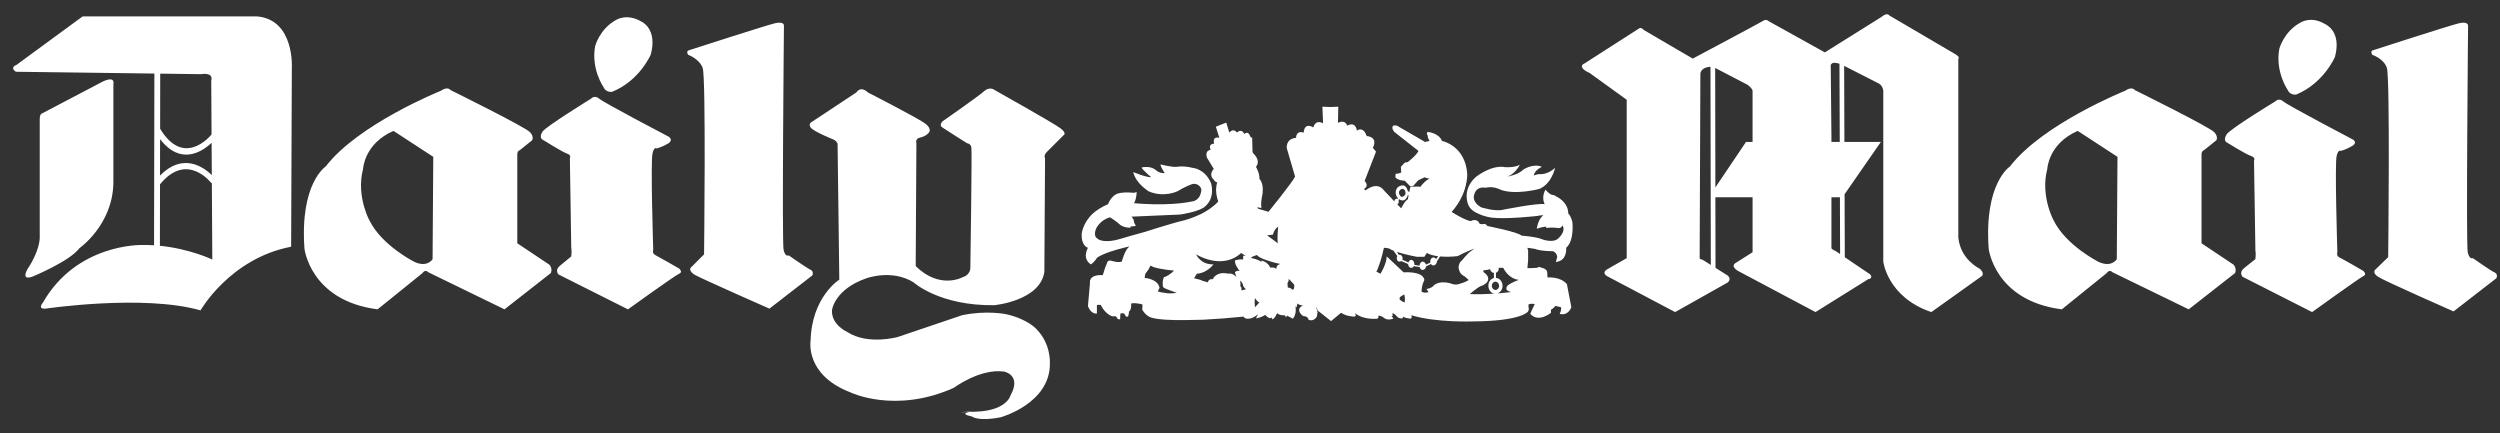 <svg width="150" height="26" viewBox="0 0 150 26" fill="none" xmlns="http://www.w3.org/2000/svg">
<rect x="0" y="0" width="150" height="26" fill="#333333" stroke="none"/>
<path fill-rule="evenodd" clip-rule="evenodd" d="M76.335 14.348L76.666 14.597C76.625 14.224 76.688 13.601 76.688 13.601C76.438 13.767 76.376 14.078 76.376 14.078L76.024 14.119L76.335 14.348ZM89.925 17.044C89.884 16.961 89.821 16.9 89.717 16.9C89.614 16.9 89.51 17.002 89.51 17.148C89.51 17.294 89.614 17.397 89.717 17.397C89.841 17.397 89.946 17.294 89.946 17.148C89.945 17.108 89.925 17.085 89.925 17.044ZM89.917 16.07C89.922 16.088 89.925 16.11 89.925 16.131C89.924 16.183 89.908 16.233 89.878 16.275C89.849 16.317 89.807 16.349 89.758 16.366V16.672C89.816 16.678 89.871 16.696 89.921 16.724C89.972 16.752 90.016 16.79 90.05 16.836C90.117 16.926 90.153 17.035 90.153 17.147C90.153 17.371 90.025 17.552 89.84 17.608C90.352 17.568 90.672 17.521 90.672 17.521C90.174 17.417 90.464 17.127 90.464 17.127C90.693 16.94 91.128 16.794 91.128 16.794C90.61 16.731 90.32 16.317 90.193 16.069H89.917V16.07ZM89.656 17.62C89.457 17.587 89.303 17.393 89.303 17.148C89.303 16.913 89.445 16.724 89.635 16.681V16.377C89.578 16.368 89.525 16.341 89.484 16.301C89.444 16.26 89.417 16.208 89.407 16.151L89.406 16.153C89.199 16.214 89.011 16.214 89.011 16.214C88.97 16.318 89.053 16.36 89.053 16.36C89.489 16.671 89.199 16.961 89.199 16.961C88.992 17.148 88.888 17.148 88.888 17.148C88.681 17.211 88.182 17.647 88.182 17.647C88.737 17.664 89.245 17.647 89.656 17.62ZM83.97 15.697C84.007 15.697 84.044 15.685 84.074 15.663L84.488 15.842C84.488 15.966 84.571 16.071 84.676 16.071C84.74 16.071 84.797 16.03 84.83 15.97L85.181 16.022C85.204 16.126 85.275 16.196 85.36 16.196C85.456 16.196 85.552 16.108 85.565 15.98L85.859 15.841C85.893 15.893 85.945 15.926 86.004 15.926C86.107 15.926 86.211 15.822 86.211 15.697L86.399 15.388C86.751 15.415 87.106 15.408 87.457 15.367C88.017 15.075 88.474 14.909 88.474 14.909C88.307 15.033 88.141 15.139 88.036 15.262C87.932 15.366 87.835 15.477 87.746 15.594C87.671 15.648 87.611 15.72 87.571 15.804C87.531 15.887 87.513 15.98 87.517 16.072C87.533 16.191 87.576 16.304 87.641 16.404C87.745 16.527 87.891 16.591 87.891 16.591L88.12 16.798C87.933 16.944 87.517 17.046 87.517 17.046C87.288 17.131 86.979 16.985 86.979 16.985C86.252 16.82 86.004 17.151 86.004 17.151C85.858 17.316 85.588 17.338 85.588 17.338L85.712 17.526C85.442 17.609 85.298 17.504 85.298 17.504C85.277 17.152 85.463 16.799 85.463 16.799C85.38 16.239 84.218 16.342 84.218 16.342L83.929 16.07L83.866 16.008L83.202 15.385C83.202 15.573 83.119 15.842 83.016 16.071C82.933 16.257 82.829 16.424 82.829 16.424L82.58 16.299C82.627 16.229 82.662 16.152 82.683 16.071C82.89 15.573 83.036 14.867 83.036 14.867C83.159 14.867 83.265 14.888 83.347 14.909C83.41 14.95 83.451 14.971 83.451 14.971C83.499 14.994 83.552 15.016 83.609 15.039L83.838 15.364C83.816 15.402 83.805 15.446 83.805 15.49C83.804 15.613 83.866 15.697 83.97 15.697ZM86.287 15.373L86.165 15.546C86.149 15.517 86.125 15.493 86.097 15.476C86.069 15.459 86.037 15.449 86.004 15.448C85.899 15.448 85.816 15.551 85.816 15.697C85.816 15.716 85.818 15.736 85.823 15.754L85.558 15.878C85.53 15.78 85.446 15.696 85.36 15.696C85.257 15.696 85.174 15.819 85.174 15.944L84.858 15.89C84.861 15.874 84.863 15.858 84.863 15.841C84.863 15.718 84.778 15.591 84.676 15.591C84.598 15.591 84.533 15.661 84.505 15.747L84.139 15.582C84.151 15.553 84.157 15.521 84.157 15.49C84.157 15.385 84.074 15.283 83.969 15.283C83.953 15.282 83.936 15.285 83.921 15.291L83.823 15.116H83.822C84.35 15.288 85.005 15.407 85.005 15.407H85.463L85.608 15.178C85.797 15.284 86.04 15.344 86.287 15.373ZM83.828 11.831C83.845 11.852 83.861 11.871 83.878 11.889L83.851 11.936C83.838 11.927 83.821 11.921 83.805 11.92C83.722 11.92 83.659 12.004 83.659 12.087L83.639 12.066L83.472 11.879L83.411 11.817L83.037 11.423C82.602 10.842 81.938 11.423 81.938 11.423L81.835 11.34C82.186 11.132 81.876 10.862 81.876 10.862L82.561 9.098L82.373 8.87C82.707 8.185 82.001 8.165 82.001 8.165C81.793 7.542 81.419 7.833 81.419 7.833C81.296 7.231 80.838 7.542 80.838 7.542C80.672 7.128 80.278 7.376 80.278 7.376L80.297 6.401L79.842 6.421L79.344 6.401L79.385 7.396C78.888 7.148 78.803 7.646 78.803 7.646C78.223 7.313 78.223 7.957 78.223 7.957C77.745 7.811 77.766 8.268 77.766 8.268C77.124 8.33 77.207 8.891 77.207 8.891L77.704 10.592C77.58 10.903 76.107 12.708 76.107 12.708L75.484 12.522L75.442 12.418C75.587 12.501 75.691 12.46 75.691 12.46C75.629 12.252 75.712 11.837 75.712 11.837C75.899 11.028 75.567 10.738 75.567 10.738C75.587 10.405 75.359 10.012 75.359 10.012C75.67 9.617 75.214 9.223 75.214 9.223L75.151 9.119L75.131 8.268C75.048 8.268 75.006 8.164 75.006 8.164C74.882 7.811 74.653 8.04 74.653 8.04C74.487 7.667 74.218 7.957 74.218 7.957C73.989 7.646 73.76 7.957 73.76 7.957L73.574 7.355L72.951 7.603L73.159 8.267C72.702 8.163 72.848 8.62 72.848 8.62C72.454 8.64 72.64 8.993 72.64 8.993C72.267 9.035 72.412 9.45 72.412 9.45L72.827 10.135C72.494 10.508 72.806 10.757 72.806 10.757C72.911 10.944 73.035 10.944 73.035 10.944C72.848 11.505 73.097 12.086 73.097 12.086C72.828 12.397 72.433 12.645 72.081 12.832C71.562 13.081 71.106 13.206 71.106 13.206C70.296 13.393 68.699 13.912 68.699 13.912C68.138 14.056 67.246 14.325 67.246 14.325C66.126 14.659 65.835 14.306 65.835 14.306C65.566 14.139 65.773 13.703 65.773 13.703C66.043 13.164 66.603 13.039 66.603 13.039C66.998 13.289 67.143 13.433 67.143 13.433C67.391 13.683 67.828 13.662 67.828 13.662L67.848 13.579C68.035 13.6 68.16 13.537 68.16 13.537C68.035 13.414 68.035 13.268 68.035 13.268C68.035 13.164 67.89 12.999 67.89 12.999L70.774 12.874C70.878 12.855 70.96 12.855 71.043 12.833C72.039 12.646 72.268 12.418 72.268 12.418C72.952 11.878 72.662 10.986 72.662 10.986C72.288 10.115 71.562 10.073 71.562 10.073C71.002 9.928 70.587 10.011 70.587 10.011C70.276 10.032 69.633 9.866 69.633 9.866C69.612 9.99 69.882 10.384 69.882 10.384C69.789 10.392 69.695 10.382 69.606 10.354C69.517 10.325 69.435 10.279 69.364 10.219C69.031 9.907 68.492 10.052 68.492 10.052C68.575 10.219 69.074 10.634 69.074 10.634C68.783 10.654 67.995 10.323 67.995 10.323C68.14 11.008 68.929 11.485 68.929 11.485C69.862 11.879 70.671 11.464 70.671 11.464C71.066 11.216 71.46 11.07 71.46 11.07C71.519 11.043 71.584 11.029 71.649 11.029C71.715 11.029 71.779 11.044 71.838 11.072C71.897 11.099 71.95 11.139 71.992 11.189C72.034 11.239 72.065 11.298 72.082 11.361C72.041 12.066 71.522 12.087 71.522 12.087C70.028 12.398 68.036 12.19 68.036 12.19C68.181 12.004 68.202 11.526 68.202 11.526L68.036 11.568C67.165 11.485 66.936 11.672 66.936 11.672C66.625 11.858 66.48 12.253 66.48 12.253C66.085 12.419 65.774 12.626 65.545 12.834C64.964 13.395 64.903 14.017 64.903 14.017C64.861 14.764 65.276 14.868 65.276 14.868C64.903 15.593 65.462 15.864 65.462 15.864C65.712 15.678 65.815 15.469 65.815 15.469C66.313 15.097 67.765 14.785 67.765 14.785C67.474 15.014 67.308 15.697 67.308 15.697C67.06 15.78 66.644 15.635 66.644 15.635C66.416 15.615 66.416 15.802 66.416 15.802L66.312 16.05L66.167 16.507C65.275 16.466 65.399 16.984 65.399 16.984L65.275 18.373C65.483 18.892 65.814 18.809 65.814 18.809V18.291H66.042C66.312 18.851 66.727 18.976 66.727 18.976H66.852C66.997 18.934 67.06 19.143 67.06 19.143L67.205 19.162L67.225 18.809L67.391 18.79C67.495 18.831 67.557 18.997 67.557 18.997H67.68C67.722 18.914 67.743 18.686 67.743 18.686C67.909 18.581 67.867 18.209 67.867 18.209C68.199 18.146 68.552 18.272 68.552 18.272L68.532 18.581C68.78 18.997 69.092 19.06 69.092 19.06C69.3 19.121 69.611 19.162 69.984 19.183C70.628 19.225 71.437 19.203 72.184 19.183C72.995 19.142 73.804 19.08 74.612 18.996C74.695 19.12 74.736 19.1 74.736 19.1C75.088 19.224 75.483 18.85 75.483 18.85L75.359 19.1C75.629 19.079 75.919 18.892 75.919 18.892C75.991 18.99 76.093 19.063 76.209 19.1L76.272 19.038L76.355 19.161C76.521 19.078 76.625 18.789 76.625 18.789C76.812 18.954 77.082 18.913 77.082 18.913L77.165 19.037L77.226 18.932C77.35 19.017 77.579 19.12 77.579 19.12C77.829 18.808 77.725 18.353 77.725 18.353L77.787 18.456L77.849 18.207C77.972 18.331 78.182 18.331 78.182 18.331C77.787 18.497 78.015 18.788 78.015 18.788C78.064 18.87 78.136 18.935 78.223 18.974C78.289 18.966 78.356 18.983 78.409 19.021C78.463 19.06 78.5 19.118 78.513 19.183C78.825 19.328 79.012 18.995 79.012 18.995L79.054 18.747C78.991 18.601 78.991 18.373 78.991 18.373L79.054 18.642L79.156 18.705L79.862 19.265L80.465 18.766C80.796 18.995 81.253 18.995 81.253 18.995C81.419 18.995 81.295 18.788 81.295 18.788C81.835 19.224 82.643 19.12 82.643 19.12C82.767 19.017 82.685 18.954 82.685 18.954C82.83 18.892 83.079 19.1 83.079 19.1C83.286 19.244 83.597 19.12 83.597 19.12C83.578 19.017 83.473 18.996 83.473 18.996C83.619 18.996 83.536 18.789 83.536 18.789C83.68 18.808 83.806 18.975 83.806 18.975C83.929 19.142 84.158 19.1 84.158 19.1L84.178 18.996C84.324 19.1 84.654 19.12 84.654 19.12C84.739 19.037 84.676 18.913 84.676 18.913C86.17 19.37 88.389 19.285 88.389 19.285C91.274 19.266 91.668 18.705 91.668 18.705C91.772 18.58 91.71 18.435 91.71 18.435V18.27C91.856 18.185 92.084 18.249 92.084 18.249L91.875 18.685L91.814 18.831C92.311 19.39 93.058 18.768 93.058 18.768V18.58C93.204 18.519 93.328 18.353 93.328 18.353L93.661 18.436C93.702 18.624 93.578 18.831 93.578 18.831C94.096 18.975 94.281 18.436 94.281 18.436L94.014 17.045C93.598 16.568 92.851 16.65 92.851 16.65L92.83 16.298C92.788 16.174 92.644 16.091 92.519 16.07L92.358 16.013L92.207 16.07C91.978 16.09 91.646 16.09 91.646 16.09V16.07L91.688 15.592V15.054L91.646 14.866L92.084 14.929C92.415 15.073 93.183 15.073 93.183 15.073C93.432 15.178 93.432 15.426 93.432 15.426L93.349 15.718C94.054 15.655 93.971 14.866 93.971 14.866C94.468 14.451 94.344 13.331 94.344 13.331C94.281 13.061 94.178 12.895 94.115 12.832L94.095 12.812C94.095 12.106 93.389 11.795 93.389 11.795C93.266 11.691 93.12 11.691 93.12 11.691C92.954 11.65 92.725 11.379 92.725 11.379C92.456 11.877 92.684 12.25 92.684 12.25C92.268 12.167 90.193 12.583 90.193 12.583C89.696 12.707 88.866 12.438 88.866 12.438C88.347 12.147 88.43 11.774 88.43 11.774C88.533 11.172 89.032 11.255 89.032 11.255H89.178C89.613 11.172 89.925 11.338 89.925 11.338C90.796 11.752 92.351 11.338 92.351 11.338C93.098 11.047 93.306 10.072 93.306 10.072C92.808 10.529 92.331 10.446 92.331 10.446C92.226 10.467 92.122 10.495 92.02 10.529C92.103 10.176 92.517 10.01 92.517 10.01C91.978 9.782 91.398 10.176 91.398 10.176C91.108 10.487 90.463 10.591 90.463 10.591C90.94 10.404 91.19 9.885 91.19 9.885C90.879 10.072 90.319 10.03 90.319 10.03C89.468 9.864 88.534 10.632 88.534 10.632C87.683 11.42 88.098 12.292 88.098 12.292C88.202 12.54 88.451 12.728 88.721 12.831C89.115 13.019 89.529 13.06 89.529 13.06C90.421 13.164 92.248 12.956 92.248 12.956C92.413 12.914 92.601 12.914 92.601 12.914C92.268 13.164 92.207 13.724 92.207 13.724C92.538 13.6 92.787 13.6 92.787 13.6L92.767 13.683C93.161 13.621 93.492 13.683 93.492 13.683C93.701 13.703 93.742 13.518 93.742 13.518C93.991 13.89 93.492 14.307 93.492 14.307C93.202 14.597 92.559 14.368 92.559 14.368C92.207 14.202 91.292 14.139 91.292 14.139C91.127 13.932 89.239 13.559 89.239 13.559C89.134 13.371 88.949 13.454 88.949 13.454L88.782 13.433C88.616 13.039 88.243 13.268 88.243 13.268C87.973 13.226 87.538 12.978 87.287 12.832C87.164 12.77 87.102 12.708 87.102 12.708C88.097 11.608 88.034 10.426 88.034 10.426C87.911 8.724 86.521 8.455 86.521 8.455C86.314 7.957 85.65 7.915 85.65 7.915L85.608 8.02L85.669 8.165C85.65 8.269 85.774 8.456 85.774 8.456L85.504 8.517L83.823 7.542C83.41 7.439 83.575 7.791 83.575 7.791L83.658 7.915L85.111 9.057C84.965 9.347 84.468 9.721 84.468 9.721L84.281 9.762L84.052 10.011L84.073 10.343C83.968 10.426 83.74 10.426 83.74 10.426L83.72 10.634C83.864 10.842 84.28 10.842 84.28 10.842L84.611 11.173C84.716 11.236 84.799 11.153 84.799 11.153L85.089 10.821L85.483 10.635C85.587 10.697 85.775 10.718 85.775 10.718C85.505 10.822 85.215 11.216 85.215 11.216C84.986 11.153 84.612 11.236 84.612 11.236L84.57 11.464L84.559 11.519L84.468 11.464C84.322 10.863 83.865 11.236 83.865 11.236C83.791 11.316 83.747 11.418 83.74 11.527C83.734 11.635 83.764 11.742 83.828 11.831ZM83.837 12.265C83.887 12.242 83.928 12.171 83.928 12.086C83.928 12.062 83.922 12.038 83.912 12.016L83.941 11.947C84.005 11.999 84.087 12.028 84.17 12.027C84.384 12.021 84.467 11.712 84.467 11.712H84.519L84.467 11.96C84.258 12.085 84.073 12.5 84.073 12.5L83.837 12.265ZM83.967 11.672C83.856 11.441 84.094 11.339 84.094 11.339C84.384 11.297 84.323 11.67 84.323 11.67C84.245 11.768 84.182 11.804 84.13 11.809C84.018 11.818 83.968 11.674 83.967 11.672ZM72.64 16.049C72.474 16.195 72.183 16.402 71.81 16.423L71.644 16.691L72.038 16.795L72.121 16.837L72.474 16.941C72.474 16.941 72.494 16.712 72.765 16.754C72.765 16.754 72.951 16.255 73.699 16.422C73.699 16.422 73.823 16.381 73.989 16.464C74.051 16.505 74.113 16.547 74.175 16.608L74.092 16.338C74.092 16.338 74.175 16.215 74.382 16.255C74.382 16.255 74.299 16.172 74.237 16.048C74.149 15.927 74.099 15.783 74.092 15.633C74.092 15.633 74.341 15.53 74.59 15.572V15.343H74.735L74.465 15.178C74.465 15.178 73.78 15.944 72.494 15.572C72.239 15.5 71.995 15.395 71.768 15.261C71.768 15.261 72.017 15.883 72.806 15.862C72.806 15.862 72.745 15.945 72.64 16.049ZM69.3 16.049C69.715 16.173 70.442 16.237 70.442 16.237C70.379 16.298 70.317 16.36 70.255 16.402C70.027 16.589 69.84 16.631 69.84 16.631C69.716 16.838 69.778 17.213 69.778 17.213C69.84 17.296 70.027 17.357 70.193 17.42C70.401 17.503 70.608 17.565 70.608 17.565C70.355 17.617 70.094 17.617 69.84 17.565C69.611 17.544 69.467 17.481 69.467 17.481L69.571 17.274C69.487 16.733 68.678 16.672 68.678 16.672L68.72 16.424C68.823 16.299 68.928 16.154 68.969 16.05C68.995 16.012 69.016 15.97 69.031 15.926C69.073 15.968 69.176 16.009 69.281 16.05L69.3 16.049ZM84.074 17.771C84.012 17.813 83.97 17.855 83.97 17.937C83.97 17.937 84.012 18.061 84.281 18.144C84.281 18.144 84.323 17.916 84.26 17.667C84.259 17.667 84.157 17.709 84.074 17.771ZM74.612 17.397L74.757 17.355C74.757 17.355 74.612 17.231 74.591 17.148C74.591 17.148 74.591 16.983 74.405 16.837L74.425 16.983V17.19L74.487 17.253V17.418L74.612 17.397ZM75.276 18.124L75.297 18.435L75.567 18.144C75.545 18.144 75.524 18.139 75.506 18.128C75.487 18.117 75.472 18.102 75.462 18.083C75.359 18 75.297 17.876 75.297 17.876L75.276 18.124ZM76.214 16.057C76.371 16.039 76.504 16.05 76.578 16.14C76.577 16.008 76.634 15.875 76.832 15.841C76.832 15.841 76.396 15.758 76.002 15.613C75.753 15.529 75.504 15.425 75.421 15.301L75.234 15.364L75.088 15.425V15.488C75.088 15.488 75.483 15.549 75.691 15.717V15.632C75.691 15.633 76.068 15.704 76.214 16.057ZM77.308 16.879C77.308 16.837 77.33 16.795 77.33 16.733L77.641 17.066C77.641 17.066 77.702 17.273 77.578 17.398C77.578 17.398 77.517 17.337 77.434 17.295C77.382 17.269 77.325 17.255 77.267 17.253L77.247 16.984C77.247 16.983 77.289 16.941 77.308 16.879ZM52.078 5.55C52.078 5.55 55.17 7.127 55.543 7.438C55.938 7.749 55.73 7.957 55.73 7.957C55.73 7.957 55.585 8.164 55.232 8.247C54.879 8.309 54.984 8.6 54.984 8.6L54.942 15.966C56.395 17.398 57.764 16.63 57.764 16.63C58.283 16.465 58.221 16.008 58.221 16.008C58.221 16.008 58.326 9.078 58.283 8.849C58.242 8.601 58.035 8.601 58.035 8.601C58.035 8.601 56.748 7.791 56.541 7.647C56.312 7.502 56.561 7.274 56.561 7.274C56.561 7.274 58.739 5.759 59.051 5.468C59.363 5.198 59.612 5.364 59.612 5.364C59.612 5.364 63.201 7.377 63.616 7.688C64.031 7.999 63.824 8.103 63.824 8.103L62.807 9.12C62.599 9.327 62.703 9.514 62.703 9.514L62.661 16.32C62.392 18.062 59.653 18.312 59.653 18.312C56.353 18.354 54.818 16.943 54.818 16.943C53.511 16.133 51.996 16.693 51.996 16.693C50.067 17.357 49.921 18.602 49.921 18.602C49.858 19.495 50.855 19.93 50.855 19.93C52.079 20.719 53.864 20.22 53.864 20.22C55.378 19.702 57.723 18.914 57.723 18.914C59.196 18.602 60.357 18.851 60.357 18.851C61.685 19.143 62.204 19.765 62.204 19.765C63.055 20.636 62.993 21.756 62.993 21.756C63.055 24.206 60.046 25.035 60.046 25.035C58.698 25.305 58.325 24.994 58.325 24.994C57.37 24.785 58.387 24.683 58.387 24.683C58.387 24.683 56.643 24.785 58.532 24.702C60.42 24.641 60.628 23.729 60.628 23.729C61.313 22.503 60.255 22.296 60.255 22.296C58.802 22.089 57.226 23.271 57.226 23.271C53.698 24.848 51.022 23.541 51.022 23.541C48.283 22.483 48.636 20.449 48.636 20.449C48.698 17.815 50.358 16.778 50.358 16.778L50.255 8.623C50.171 8.415 49.964 8.353 49.964 8.353C49.964 8.353 48.822 7.896 48.636 7.647C48.469 7.398 48.739 7.295 48.739 7.295L51.375 5.551C51.684 5.115 52.078 5.55 52.078 5.55ZM0.952 4.305C0.558 4.035 0.994 3.89 0.994 3.89L4.957 0.985H15.435C17.696 1.192 17.51 4.097 17.51 4.097L17.468 14.803C13.796 15.508 12.032 18.622 12.032 18.622C8.608 17.647 2.736 18.518 2.736 18.518C2.217 18.559 2.57 18.165 2.57 18.165C4.604 14.596 8.504 14.7 8.504 14.7C8.756 14.695 9.003 14.702 9.243 14.717L9.263 4.413L0.952 4.305ZM6.181 4.886C6.948 4.533 6.803 5.052 6.803 5.052V11.006C6.741 13.517 4.77 14.887 4.77 14.887C4.189 15.676 1.969 16.588 1.969 16.588C1.202 16.878 1.658 16.131 1.658 16.131C2.384 15.054 2.384 14.285 2.384 14.285V7.127C2.384 6.919 2.467 6.836 2.467 6.836L6.181 4.886ZM9.594 14.747C11.408 14.929 12.738 15.572 12.738 15.572L12.711 10.968L12.683 10.989C12.679 10.984 11.227 9.068 9.601 11.06L9.594 14.747ZM12.708 10.502L12.697 8.571C12.141 9.091 10.846 9.965 9.605 8.346L9.601 10.532C10.968 9.145 12.197 10.009 12.708 10.502ZM12.693 8.067L12.675 4.844C12.82 4.305 12.073 4.45 12.073 4.45L9.613 4.418L9.608 7.724C10.999 10.03 12.551 8.241 12.693 8.067ZM41.33 3.018C41.33 3.018 45.894 1.545 46.475 1.4C47.076 1.255 47.036 1.545 47.036 1.545C47.036 1.545 46.912 14.534 47.015 14.991C47.119 15.448 47.326 15.324 47.326 15.324C47.326 15.324 48.385 16.071 48.613 16.174C48.862 16.278 48.737 16.527 48.737 16.527L46.165 18.519C46.165 18.519 41.973 16.672 41.642 16.466C41.227 16.174 41.497 16.009 41.497 16.009L42.244 15.261C42.244 15.261 42.367 4.638 42.161 4.077C41.953 3.517 41.289 3.289 41.289 3.289C41.143 3.06 41.33 3.018 41.33 3.018ZM36.205 5.218C36.35 5.571 36.723 5.509 36.723 5.509C38.384 4.845 39.048 3.268 39.048 3.268C39.462 1.712 38.487 1.297 38.487 1.297C37.615 0.778 36.973 1.193 36.973 1.193C35.976 1.732 35.707 2.77 35.707 2.77C35.458 4.139 36.205 5.218 36.205 5.218ZM35.458 5.924C35.458 5.924 32.761 7.584 32.553 7.895C32.345 8.206 32.512 8.352 32.512 8.352C32.512 8.352 33.674 9.078 33.985 9.203C34.317 9.306 34.192 9.472 34.192 9.472L34.275 14.867C34.317 15.013 34.275 15.385 34.275 15.385C34.275 15.385 33.818 15.759 33.57 15.967C33.28 16.215 33.507 16.466 33.507 16.466L37.678 18.561C37.678 18.561 40.499 16.527 40.749 16.424C40.997 16.32 40.749 16.113 40.749 16.113C40.749 16.113 39.524 15.407 39.317 15.303C39.11 15.199 39.194 14.992 39.194 14.992C39.194 14.992 39.027 9.658 39.152 9.202C39.255 8.766 39.4 8.911 39.4 8.911C39.4 8.911 39.773 8.807 40.106 8.6C40.417 8.392 40.127 8.205 40.127 8.205C40.127 8.205 36.247 6.173 35.957 5.924C35.665 5.674 35.458 5.924 35.458 5.924ZM18.267 14.908C18.257 14.866 18.588 18.041 22.655 18.56L25.353 16.383C25.353 16.383 25.498 16.132 25.706 16.339L30.27 18.56L33.051 16.383C33.051 16.383 33.175 16.132 32.968 15.884L31.038 14.597V9.305C31.038 9.305 31.017 9.057 31.183 9.015L31.93 8.414C31.93 8.414 32.054 8.206 31.806 7.937C31.577 7.647 27.034 5.405 27.034 5.405C27.034 5.405 26.867 5.157 26.452 5.447C26.452 5.447 21.493 7.439 19.542 9.99C19.543 9.99 17.987 10.986 18.267 14.908ZM22.158 13.207C22.282 13.434 21.327 11.858 21.785 10.135C21.785 10.135 21.847 8.621 23.61 7.854L25.996 9.41L25.955 15.551C25.955 15.551 25.644 16.07 24.876 15.718C24.876 15.718 22.905 14.742 22.158 13.207ZM136.507 6.089C136.507 6.089 133.81 7.728 133.601 8.06C133.395 8.372 133.56 8.517 133.56 8.517C133.56 8.517 134.722 9.242 135.034 9.347C135.365 9.451 135.241 9.637 135.241 9.637L135.324 15.032C135.365 15.178 135.324 15.55 135.324 15.55C135.324 15.55 134.867 15.902 134.618 16.111C134.328 16.36 134.557 16.608 134.557 16.608L138.727 18.725C138.727 18.725 141.55 16.691 141.798 16.567C142.046 16.464 141.798 16.255 141.798 16.255C141.798 16.255 140.594 15.55 140.367 15.447C140.158 15.343 140.241 15.136 140.241 15.136C140.241 15.136 140.076 9.803 140.2 9.347C140.304 8.932 140.45 9.057 140.45 9.057C140.45 9.057 140.822 8.952 141.155 8.746C141.466 8.538 141.175 8.372 141.175 8.372C141.175 8.372 137.294 6.339 137.004 6.09C136.735 5.84 136.507 6.089 136.507 6.089ZM95.257 4.325C94.614 3.972 95.071 3.806 95.071 3.806L98.307 1.731C98.472 1.586 98.618 1.794 98.618 1.794L101.565 3.516C101.565 3.516 105.548 1.4 105.818 1.234C105.984 1.13 106.129 1.276 106.129 1.276L109.492 3.143L112.873 1.026C113.246 0.715 113.35 0.922 113.35 0.922L117.313 3.246C117.645 3.454 117.499 3.516 117.499 3.516V14.265C117.645 15.591 118.766 16.112 118.766 16.112C119.077 16.36 118.931 16.548 118.931 16.548L115.88 18.725C113.246 17.832 112.997 15.697 112.997 15.697V5.425C112.935 5.072 112.686 4.989 112.686 4.989L110.649 3.951L110.664 8.516H112.852L110.675 11.655L110.688 15.434L112.21 16.464C112.417 16.712 112.087 16.754 112.087 16.754L108.931 18.725L104.243 16.235C103.807 15.943 104.138 15.778 104.138 15.778L105.155 15.135V11.836H102.922L102.931 16.071L103.683 16.547C103.912 16.795 103.642 16.961 103.642 16.961L100.508 18.725L96.421 16.567C96.068 16.337 96.441 16.153 96.441 16.153L97.603 15.489V5.985L95.362 4.367L95.257 4.325ZM110.368 3.823C109.749 3.631 109.845 4.015 109.845 4.015L109.886 8.185V8.517H110.385L110.368 3.823ZM110.395 11.836H109.886V14.887C109.906 14.971 110.156 15.073 110.156 15.073L110.406 15.244L110.395 11.836ZM102.922 11.246L104.76 8.517H105.154V5.425C105.093 5.26 104.864 5.093 104.864 5.093L102.91 4.077L102.922 11.246ZM102.629 4.01C102.056 4.022 102.023 4.409 102.023 4.409L101.979 15.49C101.979 15.551 102.167 15.592 102.167 15.592L102.649 15.897L102.629 4.01ZM119.32 14.908C119.31 14.866 119.641 18.041 123.709 18.56L126.406 16.383C126.406 16.383 126.551 16.132 126.758 16.339L131.323 18.56L134.103 16.383C134.103 16.383 134.227 16.132 134.02 15.884L132.091 14.597V9.305C132.091 9.305 132.072 9.057 132.237 9.015L132.984 8.414C132.984 8.414 133.108 8.206 132.86 7.937C132.631 7.647 128.087 5.405 128.087 5.405C128.087 5.405 127.922 5.157 127.505 5.447C127.505 5.447 122.546 7.439 120.596 9.99C120.595 9.99 119.04 10.986 119.32 14.908ZM123.21 13.207C123.334 13.434 122.38 11.858 122.838 10.135C122.838 10.135 122.899 8.621 124.663 7.854L127.049 9.41L127.008 15.551C127.008 15.551 126.696 16.07 125.928 15.718C125.928 15.718 123.957 14.742 123.21 13.207ZM142.379 3.018C142.379 3.018 146.922 1.545 147.524 1.4C148.104 1.255 148.084 1.545 148.084 1.545C148.084 1.545 147.96 14.68 148.063 15.137C148.167 15.592 148.374 15.49 148.374 15.49C148.374 15.49 149.432 16.237 149.661 16.339C149.91 16.444 149.785 16.692 149.785 16.692L147.213 18.685C147.213 18.685 143.022 16.838 142.69 16.61C142.275 16.34 142.544 16.154 142.544 16.154L143.291 15.428C143.291 15.428 143.415 4.618 143.208 4.057C143.001 3.497 142.337 3.29 142.337 3.29C142.192 3.039 142.379 3.018 142.379 3.018ZM137.254 5.384C137.4 5.737 137.772 5.674 137.772 5.674C139.433 4.989 140.097 3.413 140.097 3.413C140.511 1.877 139.536 1.462 139.536 1.462C138.665 0.923 138.022 1.358 138.022 1.358C137.025 1.897 136.757 2.935 136.757 2.935C136.507 4.305 137.254 5.384 137.254 5.384Z" fill="white"/>
<path fill-rule="evenodd" clip-rule="evenodd" d="M73.159 7.687L73.45 7.542V7.75L73.553 7.647L73.677 7.937L73.512 7.958L73.616 8.061C73.844 8.227 73.699 8.372 73.699 8.372L73.595 8.456C73.263 8.579 73.367 8.061 73.367 8.061L73.263 8.165L73.139 7.853H73.305L73.159 7.687Z" fill="white"/>
<path fill-rule="evenodd" clip-rule="evenodd" d="M72.849 8.994C73.098 9.014 73.118 9.202 73.118 9.202C73.139 8.849 73.408 9.16 73.408 9.16C73.321 9.188 73.242 9.238 73.18 9.305C73.18 9.513 73.491 9.513 73.491 9.513C73.761 9.367 73.719 9.202 73.719 9.202C73.761 8.973 73.491 9.098 73.491 9.098L73.387 8.869L73.553 8.849V8.766L73.408 8.683L73.865 8.455L73.803 8.641L73.844 8.683L73.948 8.558L74.031 8.891C73.823 8.849 73.906 9.036 73.906 9.036C74.024 9.163 74.118 9.175 74.187 9.148C74.245 9.12 74.292 9.073 74.321 9.014C74.445 8.869 74.3 8.807 74.3 8.807C74.135 8.869 74.114 8.931 74.114 8.931C74.031 8.496 74.259 8.578 74.259 8.578C74.197 8.371 74.259 8.267 74.259 8.267C74.425 8.35 74.445 8.515 74.445 8.515C74.694 8.245 74.735 8.535 74.735 8.535C74.404 8.598 74.549 8.785 74.549 8.785C74.627 8.908 74.688 8.927 74.736 8.897C74.841 8.828 74.88 8.512 74.88 8.512C74.694 8.243 74.216 8.194 74.216 8.222L74.196 8.39L73.947 8.432L73.905 8.307L73.843 8.287V8.183C74.445 7.955 74.985 8.452 74.985 8.452L75.005 9.282C74.113 9.407 73.013 10.133 73.013 10.133L72.577 9.386C72.723 8.785 73.283 8.452 73.283 8.452L73.366 8.535L73.262 8.66L73.303 8.805L73.055 9.013L72.847 8.909C72.758 9.066 72.671 9.22 72.702 9.386L72.847 9.697C73.138 9.822 73.034 9.469 73.034 9.469C72.951 9.365 72.847 9.593 72.847 9.593C72.66 9.24 72.91 9.26 72.91 9.26C72.807 9.16 72.849 8.994 72.849 8.994ZM66.106 16.589C65.836 17.294 65.981 18.207 65.981 18.207H65.815V17.065C65.337 16.961 65.545 16.775 65.545 16.775C65.731 16.526 66.106 16.589 66.106 16.589ZM67.018 18.684C67.122 18.849 67.101 19.078 67.101 19.078C67.059 18.913 66.893 18.932 66.893 18.932C66.811 18.684 67.018 18.684 67.018 18.684ZM67.412 18.684C67.516 18.623 67.516 18.477 67.516 18.477C67.746 18.58 67.6 18.913 67.6 18.913C67.558 18.767 67.412 18.684 67.412 18.684ZM67.143 17.876C67.475 17.813 67.558 18.124 67.558 18.124C67.703 18.27 67.703 18.062 67.703 18.062C67.516 17.48 67.143 17.876 67.143 17.876ZM67.599 18.27C67.702 18.312 67.744 18.229 67.744 18.229C67.827 18.414 67.723 18.56 67.723 18.56C67.702 18.395 67.599 18.395 67.599 18.395V18.27Z" fill="white"/>
<path fill-rule="evenodd" clip-rule="evenodd" d="M67.847 18.02C67.64 17.253 67.1 17.771 67.1 17.771C66.955 17.295 67.163 16.92 67.163 16.92C67.474 16.962 67.889 16.92 67.889 16.92C67.992 16.92 67.951 16.983 67.951 16.983C68.034 17.355 67.806 17.355 67.806 17.355C67.972 17.501 68.013 17.438 68.013 17.438C68.346 17.48 68.636 16.817 68.636 16.817C68.947 16.796 69.321 17.066 69.321 17.066C69.529 17.253 69.321 17.314 69.321 17.314C69.03 17.253 68.511 17.356 68.511 17.356C68.449 17.398 68.47 17.523 68.47 17.523C68.511 17.647 68.532 18.061 68.532 18.061C68.263 18 67.847 18.02 67.847 18.02ZM69.217 15.737C69.3 15.426 69.922 15.094 69.922 15.094C70.234 14.971 70.69 14.866 70.69 14.866C71.23 14.887 71.603 15.467 71.603 15.467L71.395 15.632L71.478 15.695C71.666 15.507 71.873 15.716 71.873 15.716C72.059 15.819 72.515 15.986 72.515 15.986C72.308 16.295 71.665 16.171 71.665 16.171C71.685 16.505 71.312 16.731 71.312 16.731C71.561 16.94 72.515 17.127 72.515 17.127C72.868 16.628 73.241 16.981 73.241 16.981C73.324 17.042 73.429 17.146 73.429 17.146C73.221 17.251 73.283 17.52 73.283 17.52C72.868 17.604 71.707 17.604 71.707 17.604C70.565 17.436 69.984 17.146 69.984 17.146C69.881 17.084 69.944 17.001 69.944 17.001L69.922 16.877C69.902 16.731 70.027 16.753 70.027 16.753C70.441 16.69 70.794 16.235 70.794 16.235C70.898 15.986 70.669 16.028 70.669 16.028C69.964 15.987 69.217 15.737 69.217 15.737Z" fill="white"/>
<path fill-rule="evenodd" clip-rule="evenodd" d="M72.91 16.755C73.18 16.383 73.553 16.631 73.553 16.631C73.636 16.692 73.719 16.879 73.719 16.879C73.553 16.879 73.511 17.025 73.511 17.025C73.366 16.733 72.91 16.755 72.91 16.755ZM73.408 17.48C73.366 17.314 73.512 17.253 73.512 17.253C73.595 17.314 73.678 17.459 73.678 17.459C73.594 17.48 73.408 17.48 73.408 17.48ZM73.553 17.129C73.74 17.212 73.761 17.438 73.761 17.438L73.906 17.419C73.947 17.108 73.781 16.942 73.781 16.942C73.594 16.962 73.553 17.129 73.553 17.129ZM73.761 16.567C73.865 16.63 73.844 16.837 73.844 16.837C73.989 16.941 74.03 17.148 74.03 17.148C74.135 17.085 74.3 17.107 74.3 17.107C74.217 16.526 73.761 16.567 73.761 16.567ZM74.072 17.231L74.092 17.397L74.32 17.377C74.341 17.253 74.279 17.17 74.279 17.17C74.155 17.148 74.072 17.231 74.072 17.231ZM75.525 12.75C75.566 12.915 75.525 13.207 75.525 13.207C75.462 13.331 75.296 13.579 75.296 13.579L75.586 13.871L76.293 13.89C76.376 13.642 76.79 13.226 76.79 13.226C77.059 11.982 77.744 11.463 77.744 11.463V11.359C77.578 11.318 77.558 11.151 77.558 11.151C77.557 11.087 77.571 11.023 77.6 10.965C77.629 10.907 77.671 10.857 77.723 10.82C77.806 10.903 77.806 10.757 77.806 10.757C77.765 10.716 77.702 10.716 77.702 10.716L77.66 10.799L77.475 11.089C77.392 11.358 76.872 12.147 76.872 12.147C76.707 12.313 76.166 12.914 76.166 12.914L76.083 12.873C75.898 12.896 75.525 12.75 75.525 12.75ZM76.729 16.256L76.873 16.008L76.977 16.029C77.019 16.319 77.206 16.526 77.206 16.526L77.185 16.941C77.124 16.796 76.978 16.796 76.978 16.796C77.081 16.423 76.729 16.256 76.729 16.256ZM75.793 18.185H75.648L75.296 18.58C75.274 18.809 74.984 18.913 74.984 18.913C75.545 18.871 75.628 18.664 75.628 18.664C75.599 18.772 75.557 18.876 75.503 18.974C75.855 18.788 75.773 18.706 75.773 18.706C75.836 18.497 75.814 18.477 75.814 18.477C75.836 18.373 75.855 18.353 75.855 18.353C75.898 18.185 75.793 18.185 75.793 18.185ZM76.043 18.352C76.272 18.394 76.395 18.372 76.395 18.372C76.687 18.642 76.376 19.036 76.376 19.036C76.293 18.848 76.334 18.766 76.334 18.766C76.376 18.664 76.293 18.537 76.293 18.537C76.167 18.704 76.249 18.994 76.249 18.994C76.001 18.89 75.94 18.642 75.94 18.642C75.94 18.477 76.043 18.352 76.043 18.352ZM78.366 15.945L78.553 15.801C78.637 16.008 78.492 16.215 78.492 16.215C78.467 16.118 78.424 16.026 78.366 15.945ZM78.076 16.215C78.139 16.154 78.222 16.029 78.222 16.029C78.346 16.215 78.283 16.465 78.283 16.465C78.18 16.402 78.222 16.444 78.222 16.444L78.076 16.215Z" fill="white"/>
<path fill-rule="evenodd" clip-rule="evenodd" d="M78.013 14.119V14.825C78.616 14.762 78.553 15.219 78.553 15.219C78.802 15.302 78.636 15.737 78.636 15.737C78.741 15.987 78.617 16.277 78.617 16.277C78.928 17.003 79.861 17.273 79.861 17.273L79.819 14.098L78.013 14.119ZM77.889 12.874L77.911 13.289C77.577 13.995 77.765 14.949 77.765 14.949C77.729 14.954 77.696 14.969 77.667 14.99C77.638 15.012 77.615 15.04 77.599 15.072C77.37 13.579 77.889 12.874 77.889 12.874ZM79.217 17.066L79.196 18.623L79.86 19.161L80.421 18.665V17.253L80.192 17.273V18.477L79.86 18.849L79.487 18.58V17.253L79.217 17.066Z" fill="white"/>
<path fill-rule="evenodd" clip-rule="evenodd" d="M79.841 17.791C79.903 17.791 79.946 17.75 79.946 17.667C79.946 17.585 79.903 17.523 79.841 17.523C79.8 17.523 79.758 17.584 79.758 17.667C79.758 17.75 79.801 17.791 79.841 17.791ZM80.029 18.124C80.07 18.124 80.112 18.061 80.112 18C80.112 17.917 80.07 17.855 80.029 17.855C79.966 17.855 79.925 17.917 79.925 18C79.925 18.061 79.966 18.124 80.029 18.124ZM79.862 18.373C79.903 18.373 79.947 18.312 79.947 18.249C79.947 18.186 79.903 18.125 79.862 18.125C79.801 18.125 79.759 18.186 79.759 18.249C79.759 18.312 79.801 18.373 79.862 18.373ZM79.697 18.102C79.759 18.102 79.801 18.041 79.801 17.958C79.801 17.895 79.759 17.833 79.697 17.833C79.635 17.833 79.594 17.895 79.594 17.958C79.594 18.041 79.635 18.102 79.697 18.102ZM77.912 16.423C77.891 16.256 77.973 16.236 77.973 16.236C78.056 16.443 78.224 16.567 78.224 16.567V16.548C78.285 16.692 78.472 16.838 78.472 16.838C78.493 16.984 78.348 16.984 78.348 16.984C78.078 16.755 77.912 16.423 77.912 16.423ZM78.326 16.547C78.43 16.423 78.409 16.318 78.409 16.318C78.472 16.422 78.513 16.422 78.513 16.422L78.576 16.381L78.7 16.567C78.554 16.588 78.471 16.754 78.471 16.754C78.348 16.691 78.326 16.547 78.326 16.547ZM77.56 16.733L77.704 16.941C77.704 16.858 77.745 16.796 77.745 16.796L77.912 16.63L77.829 16.484L77.662 16.672C77.621 16.691 77.56 16.733 77.56 16.733ZM77.332 16.36L77.455 16.526C77.477 16.443 77.518 16.423 77.518 16.423L77.725 16.236L77.601 16.153L77.332 16.36ZM76.812 14.056V14.286L76.874 14.265L77.186 14.244L76.812 14.679L77.061 14.845H77.414V14.679H77.041L77.414 14.265V14.078L77.351 14.098H76.874L76.812 14.056ZM76.854 13.538L76.833 13.745L76.874 13.704L77.351 13.767L77.414 13.85L77.455 13.601H77.372L76.937 13.538L76.854 13.476V13.538ZM77.226 12.418L77.372 12.522L77.268 12.563C77.103 12.708 77.207 12.791 77.207 12.791C77.309 12.854 77.331 12.729 77.331 12.729C77.496 12.501 77.621 12.625 77.621 12.625C77.829 12.77 77.683 12.999 77.683 12.999L77.621 13.082L77.601 13.144L77.436 13.082L77.519 13.02C77.602 12.957 77.58 12.855 77.58 12.855C77.538 12.668 77.436 12.855 77.436 12.855C77.186 13.103 77.062 12.834 77.062 12.834C76.957 12.646 77.226 12.418 77.226 12.418ZM77.829 11.733V11.899C77.579 11.836 77.6 12.086 77.6 12.086C77.661 12.376 77.87 12.334 77.87 12.334V12.459C77.578 12.501 77.476 12.23 77.476 12.23C77.372 11.754 77.829 11.733 77.829 11.733ZM78.015 14.015H79.82V11.36L77.933 11.339L78.015 14.015ZM77.871 8.724C78.349 8.307 78.928 8.021 79.55 7.894V8.309C78.929 8.227 77.871 8.724 77.871 8.724ZM80.112 7.915V8.289C81.397 8.247 82 8.808 82 8.808C81.231 7.873 80.112 7.915 80.112 7.915ZM79.655 7.894V8.31H80.008V7.894H79.655ZM77.351 8.994C77.227 8.413 77.662 8.641 77.662 8.641L77.351 8.994ZM77.808 8.538C77.766 7.937 78.161 8.268 78.161 8.268L77.808 8.538ZM78.368 8.144C78.348 7.542 78.742 7.895 78.742 7.895L78.368 8.144ZM78.908 7.854C78.991 7.065 79.323 7.687 79.323 7.687L78.908 7.854ZM79.551 7.458H80.112C80.195 7.583 80.029 7.77 80.029 7.77C79.841 7.832 79.655 7.749 79.655 7.749C79.365 7.687 79.551 7.458 79.551 7.458ZM79.572 6.525H80.112L79.947 6.774L80.049 6.878L80.173 6.711L80.194 7.23L79.925 7.023L80.049 7.335L79.572 7.313L79.779 7.064L79.718 7.002L79.509 7.189L79.489 6.691L79.697 6.878L79.759 6.816L79.572 6.525ZM81.895 8.372L82.207 8.663C82.312 8.019 81.895 8.372 81.895 8.372ZM81.73 8.247L81.356 8.039C81.791 7.604 81.73 8.247 81.73 8.247ZM80.817 7.729L81.19 7.895C81.19 7.252 80.817 7.729 80.817 7.729ZM80.672 7.708C80.63 7.417 80.465 7.417 80.465 7.417C80.277 7.375 80.256 7.687 80.256 7.687L80.672 7.708ZM77.912 10.883C79.903 10.488 81.688 10.883 81.688 10.883C81.937 10.924 81.834 11.111 81.834 11.111C81.647 11.173 81.565 11.131 81.565 11.131C80.029 10.82 77.974 11.194 77.974 11.194C77.663 11.214 77.726 11.069 77.726 11.069C77.788 10.841 77.912 10.883 77.912 10.883ZM79.925 11.36V14.037H81.647L81.709 11.36H79.925ZM81.647 14.119H79.925L79.946 17.294C80.9 17.129 81.169 16.547 81.169 16.547C81.211 16.255 81.646 15.053 81.646 15.053L81.647 14.119ZM80.567 17.212V17.523C80.941 17.771 81.397 17.895 81.397 17.895C81.585 17.833 81.502 17.666 81.502 17.666C81.441 17.617 81.371 17.582 81.295 17.564C80.901 17.523 80.567 17.212 80.567 17.212ZM81.212 16.609L81.314 16.713L80.941 17.253L80.879 17.108L81.212 16.609ZM81.397 16.776L81.046 17.273C81.584 17.626 81.895 16.796 81.895 16.796C81.584 16.879 81.397 16.776 81.397 16.776ZM81.751 12.708V13.207C81.937 13.538 81.978 14.244 81.978 14.244L82.145 13.954C82.124 13.226 81.751 12.708 81.751 12.708ZM80.547 18.455V18.684C80.712 18.83 81.148 18.932 81.148 18.932C81.252 18.891 81.148 18.747 81.148 18.747C80.901 18.747 80.547 18.455 80.547 18.455Z" fill="white"/>
<path fill-rule="evenodd" clip-rule="evenodd" d="M81.231 18.373L81.335 18C81.688 17.979 81.564 17.585 81.564 17.585C81.854 17.502 82.184 16.962 82.184 16.962L82.269 17.171L82.393 17.42C82.454 17.543 82.496 17.607 82.476 17.607L82.289 17.772V17.668L81.936 17.979L82.06 17.295L81.728 18.061C81.542 18.27 81.231 18.373 81.231 18.373ZM81.293 18.56C81.583 18.996 82.539 18.996 82.539 18.996C82.435 18.747 82.165 18.643 82.165 18.643C82.58 18.478 82.954 18.85 82.954 18.85C83.183 19.059 83.43 19.059 83.43 19.059C83.371 18.974 83.302 18.897 83.223 18.83C83.347 18.891 83.472 18.849 83.472 18.849C83.328 18.601 82.912 18.373 82.912 18.373C83.348 18.144 83.722 18.664 83.722 18.664C83.907 18.932 84.075 18.996 84.075 18.996L83.949 18.581C84.075 18.954 84.572 19.059 84.572 19.059C84.634 18.996 84.572 18.871 84.572 18.871C84.427 18.871 84.302 18.664 84.302 18.664L84.282 18.249C83.825 18.186 83.825 17.938 83.825 17.938C83.888 17.565 84.22 17.524 84.22 17.524L84.178 17.046C84.448 16.797 84.967 16.943 84.967 16.943C84.925 16.651 84.697 16.734 84.697 16.734C84.697 16.507 84.429 16.486 84.429 16.486V16.549L83.68 17.13C83.785 17.71 83.515 17.897 83.515 17.897C82.997 18.23 82.624 17.773 82.624 17.773L82.332 17.961C82.602 17.98 82.789 18.23 82.789 18.23L82.748 18.272C82.614 18.163 82.458 18.085 82.29 18.043L82.042 18.145L81.918 18.25L81.293 18.56Z" fill="white"/>
<path fill-rule="evenodd" clip-rule="evenodd" d="M82.953 16.465C83.182 16.131 83.285 15.592 83.285 15.592L83.369 15.697L83.246 16.091L83.329 16.174L83.473 15.842L83.577 15.966L83.412 16.236L83.536 16.338L83.701 16.111L83.805 16.194L83.576 16.423L83.679 16.567L83.866 16.277L84.012 16.382L83.764 16.63L83.866 16.713L84.116 16.506L84.2 16.567L83.597 17.066C83.389 16.609 82.953 16.465 82.953 16.465ZM85.09 16.962C85.61 16.838 85.175 16.567 85.175 16.567C84.718 16.402 84.655 16.484 84.655 16.484C84.822 16.547 84.801 16.65 84.801 16.65C85.029 16.672 85.09 16.962 85.09 16.962ZM85.111 17.46L85.299 17.003C85.007 17.108 84.822 17.045 84.822 17.045C84.511 17.003 84.384 17.086 84.384 17.086C84.199 17.191 84.344 17.212 84.344 17.212C84.572 17.438 85.111 17.46 85.111 17.46ZM85.712 17.397L85.817 17.523L86.315 17.356L86.023 17.565L86.564 17.606L86.315 17.231L85.712 17.397ZM84.219 8.227C84.177 7.854 83.971 7.687 83.971 7.687C83.742 7.542 83.722 7.667 83.722 7.667C83.722 7.854 83.866 7.915 83.866 7.915L84.219 8.227ZM84.696 8.517C84.654 8.289 84.635 8.268 84.635 8.268C84.551 8.123 84.489 8.04 84.489 8.04L84.219 7.854C84.302 8.02 84.323 8.227 84.323 8.227L84.696 8.517ZM84.717 8.185C84.841 8.393 84.821 8.558 84.821 8.558L85.153 8.891C85.153 8.558 84.987 8.351 84.987 8.351L84.718 8.144L84.717 8.185ZM84.075 10.488C83.929 10.571 83.825 10.53 83.825 10.53C83.825 10.738 84.199 10.738 84.199 10.738C84.344 10.738 84.468 10.592 84.468 10.592V10.509C84.344 10.592 84.199 10.614 84.199 10.614L84.075 10.488ZM84.53 11.92L84.572 11.775C84.966 11.67 84.676 11.38 84.676 11.38C84.822 11.318 84.864 11.36 84.864 11.36C85.049 11.256 85.112 11.484 85.112 11.484C85.258 11.36 85.36 11.442 85.36 11.442C85.049 11.733 85.423 11.836 85.423 11.836C85.611 11.836 85.652 11.65 85.652 11.65C85.569 11.566 85.548 11.505 85.548 11.505C85.609 11.528 85.665 11.563 85.713 11.608C85.694 11.484 85.817 11.484 85.817 11.484C85.879 11.588 85.859 11.67 85.859 11.67C85.922 11.608 86.046 11.67 86.046 11.67C85.859 11.878 86.108 12.065 86.108 12.065C86.399 12.23 86.358 11.753 86.358 11.753C86.564 11.753 86.543 11.94 86.543 11.94L86.669 11.836C86.71 11.961 86.71 12.044 86.71 12.044C86.793 11.94 86.917 12.024 86.917 12.024C86.584 12.231 86.813 12.418 86.813 12.418C86.917 12.501 87 12.439 87 12.439L86.981 12.294L87.249 12.335L86.981 12.646C85.568 11.836 84.53 11.92 84.53 11.92ZM85.175 8.455L85.443 8.621C85.423 8.787 85.277 8.953 85.277 8.953C85.318 8.787 85.175 8.455 85.175 8.455ZM86.459 8.621C87.021 8.476 87.394 9.222 87.394 9.222L86.98 9.057C86.812 8.869 86.459 8.621 86.459 8.621ZM87.021 9.181C87.145 9.347 87.207 9.617 87.207 9.617C87.352 9.783 87.768 10.032 87.768 10.032C87.663 9.347 87.021 9.181 87.021 9.181ZM87.29 9.866C88.016 10.136 87.788 10.903 87.788 10.903C87.684 10.633 87.498 10.55 87.498 10.55C87.29 10.343 87.29 9.866 87.29 9.866ZM87.415 10.675C87.435 10.841 87.374 11.131 87.374 11.131C87.476 11.297 87.559 11.629 87.559 11.629C87.642 11.546 87.747 11.048 87.747 11.048C87.684 10.821 87.415 10.675 87.415 10.675ZM87.332 11.339C87.289 11.567 87.04 11.982 87.04 11.982L87.145 12.106L87.268 12.189C87.622 11.733 87.332 11.339 87.332 11.339ZM91.606 18.083L91.42 17.377C91.274 17.148 91.046 17.294 91.046 17.294C90.859 17.438 90.631 17.355 90.631 17.355C90.382 17.314 90.589 17.148 90.589 17.148C90.922 16.941 91.253 16.837 91.253 16.837C91.503 16.941 91.959 16.92 91.959 16.92C92.353 16.859 92.27 17.19 92.27 17.19C92.291 17.501 92.187 18.041 92.187 18.041C91.938 18.041 91.606 18.083 91.606 18.083ZM92.27 18.229L92.374 18.331L92.063 18.891L91.917 18.808C92.124 18.642 92.27 18.229 92.27 18.229ZM92.456 18.373L92.208 18.913C92.663 18.996 92.996 18.684 92.996 18.684L92.934 18.352C92.705 18.455 92.456 18.373 92.456 18.373ZM93.391 18.144C93.493 18.165 93.702 18.248 93.702 18.248C93.785 17.876 93.598 17.418 93.598 17.418C93.95 17.542 93.95 17.397 93.95 17.397C94.055 17.107 93.702 17.024 93.702 17.024C93.099 16.837 92.892 16.879 92.892 16.879C92.934 17.044 92.913 17.148 92.913 17.148C92.933 17.19 92.933 17.355 92.933 17.355C93.515 17.565 93.391 18.144 93.391 18.144ZM81.771 11.713V11.878L81.978 11.733L81.771 12.21L81.751 12.501L82.082 11.795L81.978 11.608L81.771 11.713ZM81.834 12.605H81.917L82.352 12.272L82.393 12.189L82.496 12.418H82.435L82.041 12.729L82.102 12.896L82.207 12.999L82.061 13.061L81.834 12.605ZM82.207 13.518L82.269 13.767L82.372 13.704L82.539 13.643L82.683 13.745H82.89L82.642 13.579L82.829 13.372L82.746 13.124L82.705 13.226L82.518 13.476L82.269 13.538L82.207 13.518ZM82.539 14.991C82.435 15.012 82.476 15.074 82.476 15.074C82.683 15.344 82.808 15.116 82.808 15.116C82.871 14.992 82.85 14.909 82.85 14.909L82.788 14.889C82.788 15.138 82.665 15.075 82.665 15.075C82.581 15.073 82.539 14.991 82.539 14.991ZM82.311 15.384L82.269 15.655L82.352 15.801L82.393 15.551L82.6 15.655L82.496 15.862L82.435 15.883L82.581 15.966L82.725 15.633L82.788 15.551H82.725L82.311 15.344V15.384ZM78.223 17.667C78.181 17.833 78.036 17.813 78.036 17.813L77.807 17.543C77.661 17.314 77.787 17.253 77.787 17.253L78.077 16.838C78.141 16.878 78.192 16.935 78.223 17.003L78.014 17.273C77.953 17.419 78.056 17.46 78.056 17.46L78.223 17.667Z" fill="white"/>
<path fill-rule="evenodd" clip-rule="evenodd" d="M78.513 16.795C78.596 17.148 78.244 17.065 78.244 17.065C78.12 17.314 78.306 17.314 78.306 17.314C78.596 17.335 78.701 17.044 78.701 17.044C78.701 16.859 78.513 16.795 78.513 16.795ZM84.654 11.049L84.406 10.821C84.406 10.821 84.613 10.654 84.571 10.447C84.571 10.447 84.717 10.427 84.427 10.427L84.323 10.489C84.323 10.489 84.219 10.447 84.199 10.385L84.157 10.136L84.345 9.908L84.51 9.928C84.632 9.763 84.946 9.481 85.214 9.252L85.299 9.348C85.195 9.576 85.318 9.638 85.318 9.638C85.484 9.742 85.547 9.534 85.547 9.534C85.713 9.617 85.652 9.514 85.652 9.514C85.484 9.477 85.299 9.256 85.264 9.211C85.478 9.03 85.652 8.891 85.652 8.891C85.754 8.663 85.921 8.559 85.921 8.559C85.817 8.435 85.734 8.103 85.734 8.103C86.252 8.103 86.335 8.642 86.335 8.642C87.933 9.908 86.938 11.9 86.938 11.9C86.46 11.506 85.381 11.256 85.381 11.256C85.527 10.966 85.878 10.779 85.878 10.779C86.564 10.8 86.46 9.97 86.46 9.97C86.316 9.679 86.357 10.115 86.357 10.115C86.065 11.069 85.318 10.219 85.318 10.219C85.235 10.157 85.318 10.364 85.318 10.364C85.36 10.468 85.401 10.447 85.401 10.447L85.464 10.509L84.946 10.717C84.863 10.842 84.717 11.05 84.717 11.05L84.654 11.049ZM75.007 9.41C74.136 9.493 73.078 10.26 73.078 10.26C72.953 10.343 72.933 10.322 72.933 10.322C72.725 10.695 73.161 10.861 73.161 10.861C73.101 11.202 73.16 11.553 73.327 11.857C73.514 12.086 73.555 12.667 73.555 12.667C73.7 12.562 73.742 12.334 73.742 12.334C73.908 13.039 74.447 13.185 74.447 13.185C74.517 13.2 74.583 13.23 74.64 13.273C74.698 13.316 74.745 13.37 74.78 13.433C74.841 13.226 74.821 13.019 74.821 13.019C74.883 13.289 75.132 13.433 75.132 13.433C75.174 13.185 75.257 12.957 75.257 12.957C75.444 12.563 75.299 12.169 75.299 12.169C75.382 12.314 75.568 12.355 75.568 12.355C75.444 11.982 75.568 11.67 75.568 11.67C75.631 11.297 75.485 11.048 75.485 11.048L75.445 10.898C75.355 11.159 75.401 11.567 75.401 11.567C75.298 11.546 75.194 11.505 75.194 11.505C75.256 11.878 75.007 12.376 75.007 12.376C74.862 12.604 74.841 12.77 74.841 12.77C74.654 12.522 74.073 12.355 74.073 12.355C73.98 12.239 73.897 12.114 73.825 11.982C73.742 12.127 73.659 12.087 73.659 12.087C73.597 11.879 73.41 11.63 73.41 11.63C73.265 11.381 73.265 11.132 73.265 11.132C73.453 11.485 73.514 11.568 73.514 11.568C73.659 11.652 73.659 11.941 73.659 11.941C73.784 11.879 73.805 11.734 73.805 11.734C74.095 12.21 74.49 12.294 74.49 12.294C74.656 12.377 74.801 12.523 74.801 12.523C74.821 12.19 74.946 12.046 74.946 12.046C75.194 11.672 75.049 11.216 75.049 11.216C75.076 11.274 75.116 11.326 75.167 11.365C75.218 11.405 75.277 11.432 75.34 11.444C75.299 11.257 75.32 11.091 75.32 11.091C75.354 10.957 75.369 10.768 75.376 10.623L75.32 10.406C75.195 10.136 75.175 9.95 75.175 9.95C75.38 9.575 75.007 9.41 75.007 9.41ZM74.156 11.256C74.322 11.484 74.551 11.567 74.551 11.567C74.674 11.297 74.634 11.09 74.634 11.09C74.447 11.111 74.364 11.049 74.364 11.049C74.301 11.277 74.156 11.256 74.156 11.256ZM73.347 10.343C73.637 10.426 73.741 10.302 73.741 10.302C74.052 10.177 74.094 10.509 74.094 10.509C74.094 10.654 74.156 10.758 74.156 10.758C74.245 10.767 74.404 10.738 74.468 10.675C74.551 10.57 74.426 10.467 74.426 10.467C74.385 10.322 74.343 10.239 74.343 10.239C74.343 9.906 74.572 9.928 74.572 9.928C74.717 9.948 74.82 9.803 74.82 9.803C74.832 9.885 74.815 9.968 74.774 10.039C74.733 10.111 74.669 10.166 74.592 10.197C74.447 10.302 74.488 10.426 74.488 10.426C74.633 10.675 74.508 10.696 74.508 10.696C74.494 10.73 74.472 10.76 74.444 10.784C74.416 10.808 74.383 10.825 74.347 10.833C74.412 11.006 74.571 10.987 74.571 10.987C74.799 10.863 74.799 10.614 74.799 10.614C74.903 10.904 74.799 10.987 74.799 10.987C74.903 11.173 74.736 11.256 74.736 11.256C74.736 11.609 74.55 11.775 74.55 11.775C73.844 11.361 73.824 10.883 73.824 10.883C74.052 11.278 74.28 11.091 74.28 11.091C74.325 11.045 74.316 10.913 74.307 10.844C74.208 10.861 74.114 10.843 74.114 10.843C73.989 10.676 74.01 10.553 74.01 10.553C73.906 10.324 73.844 10.511 73.844 10.511C73.471 10.737 73.347 10.343 73.347 10.343ZM68.554 17.48C69.135 17.832 71.272 17.832 71.272 17.832C73.326 17.854 74.447 17.564 74.447 17.564C74.696 17.564 75.111 17.377 75.111 17.377C75.194 17.356 75.152 17.523 75.152 17.523C75.028 18 75.132 18.477 75.132 18.477C75.132 18.808 74.779 18.788 74.779 18.788C71.77 19.202 69.364 18.995 69.364 18.995C68.658 18.871 68.637 18.497 68.637 18.497C68.803 17.916 68.575 17.584 68.575 17.584C68.491 17.523 68.554 17.48 68.554 17.48ZM69.218 18.705L69.281 18.642V18.041L69.239 17.937C69.695 17.917 69.84 18.102 69.84 18.102C70.151 18.622 69.611 18.747 69.611 18.747C69.479 18.772 69.342 18.758 69.218 18.705ZM70.255 18.02L70.566 18.041C70.483 18.083 70.504 18.206 70.504 18.206L70.484 18.766L70.567 18.89L70.234 18.87C70.318 18.808 70.318 18.766 70.318 18.766V18.165C70.318 18.083 70.255 18.02 70.255 18.02ZM69.487 18.041L69.467 18.623C69.695 18.642 69.737 18.456 69.737 18.456C69.778 18.353 69.695 18.207 69.695 18.207C69.612 18.041 69.487 18.041 69.487 18.041ZM70.898 18.083H71.5L71.52 18.229C71.437 18.185 71.334 18.185 71.334 18.185H71.209V18.414H71.272L71.417 18.373L71.396 18.56L71.293 18.539H71.21V18.789H71.355C71.438 18.789 71.5 18.726 71.5 18.726V18.892L71.043 18.872H70.919C70.898 18.851 70.919 18.851 70.919 18.851C70.96 18.851 71.002 18.809 71.002 18.809V18.167C70.981 18.124 70.898 18.083 70.898 18.083ZM71.832 18.061L72.143 18.083C72.124 18.114 72.11 18.149 72.102 18.185V18.601C72.122 18.766 72.247 18.747 72.247 18.747C72.392 18.725 72.371 18.538 72.371 18.538V18.124L72.33 18.083H72.558C72.538 18.102 72.538 18.144 72.538 18.144V18.58C72.516 18.849 72.226 18.871 72.226 18.871C71.915 18.85 71.915 18.56 71.915 18.56V18.145C71.894 18.111 71.865 18.083 71.832 18.061ZM73.347 17.978L73.844 17.937L73.906 18.083C73.844 18.061 73.761 18.061 73.761 18.061H73.637V18.27H73.761C73.782 18.249 73.824 18.229 73.824 18.229L73.844 18.414C73.803 18.373 73.761 18.373 73.761 18.373H73.637V18.602H73.782C73.824 18.602 73.887 18.539 73.887 18.539V18.685L73.409 18.747L73.451 18.706L73.43 18.042C73.43 18 73.347 17.978 73.347 17.978ZM74.24 17.895L74.26 18.061C74.301 17.977 74.446 17.977 74.446 17.977L74.467 18.579L74.425 18.622L74.674 18.579L74.632 18.559L74.612 17.958C74.736 17.916 74.798 17.977 74.798 17.977L74.778 17.812L74.757 17.832L74.28 17.875H74.239L74.24 17.895ZM75.442 17.231C75.297 16.962 75.4 16.776 75.4 16.776C75.525 16.402 75.878 16.443 75.878 16.443C76.085 16.567 76.065 16.401 76.065 16.401C76.272 16.111 76.52 16.277 76.52 16.277C76.589 16.362 76.684 16.42 76.79 16.443C76.936 16.63 76.853 16.733 76.853 16.733C76.842 16.798 76.857 16.865 76.894 16.92C77.082 16.962 77.06 17.17 77.06 17.17C77.101 17.398 76.956 17.771 76.956 17.771C76.832 17.876 76.688 17.791 76.688 17.791C76.583 17.812 76.625 17.854 76.625 17.854C76.729 18.019 76.625 18.102 76.625 18.102C76.46 18.29 76.231 18.269 76.231 18.269C75.899 18.269 75.878 18.102 75.878 18.102C75.836 17.958 75.65 17.958 75.65 17.958C75.38 17.875 75.359 17.605 75.359 17.605C75.338 17.459 75.442 17.397 75.442 17.397C75.546 17.336 75.442 17.231 75.442 17.231ZM76.002 17.419C76.085 17.73 75.9 17.855 75.9 17.855C75.733 17.876 75.712 17.75 75.712 17.75C75.712 17.626 75.608 17.606 75.608 17.606C75.546 17.356 75.671 17.356 75.671 17.356C75.879 17.294 76.002 17.419 76.002 17.419ZM76.397 17.294C76.438 17.501 76.73 17.666 76.73 17.666C76.874 17.666 76.813 17.459 76.813 17.459C76.73 17.355 76.772 17.294 76.772 17.294C76.978 17.253 76.833 17.065 76.833 17.065C76.438 16.962 76.397 17.294 76.397 17.294ZM76.107 16.962C76.107 16.567 75.857 16.589 75.857 16.589C75.733 16.609 75.733 16.733 75.733 16.733C75.774 16.942 75.691 16.942 75.691 16.942C75.505 16.984 75.629 17.191 75.629 17.191C75.691 17.274 75.733 17.253 75.733 17.253C75.919 17.253 76.065 17.149 76.065 17.149C76.168 17.129 76.107 16.962 76.107 16.962ZM76.377 16.526C76.438 16.65 76.543 16.63 76.543 16.63C76.772 16.63 76.626 16.859 76.626 16.859C76.502 17.024 76.336 17.045 76.336 17.045C76.107 16.777 76.127 16.631 76.127 16.631C76.127 16.298 76.377 16.526 76.377 16.526ZM76.231 17.523C76.543 17.564 76.521 17.895 76.521 17.895C76.438 18.041 76.356 17.978 76.356 17.978C76.252 17.876 76.191 17.959 76.191 17.959C76.191 18.145 76.045 18.02 76.045 18.02C75.961 17.584 76.231 17.523 76.231 17.523Z" fill="white"/>
<path fill-rule="evenodd" clip-rule="evenodd" d="M76.52 18.352C76.832 18.269 76.832 17.978 76.832 17.978C76.857 17.971 76.881 17.959 76.903 17.945C77.13 18.088 77.184 18.27 77.184 18.27C77.267 18.312 77.393 18.519 77.393 18.519C77.372 18.249 77.247 18.185 77.247 18.185C77.201 18.055 77.125 17.936 77.025 17.839C77.184 17.641 77.184 17.336 77.184 17.336C77.413 17.253 77.62 17.543 77.62 17.543C77.537 17.584 77.455 17.564 77.455 17.564C77.788 17.708 77.725 18.228 77.725 18.228C77.579 18.228 77.518 18.165 77.518 18.165C77.766 18.455 77.518 19.016 77.518 19.016C77.267 18.912 77.226 18.622 77.226 18.622C77.267 18.829 77.184 18.89 77.184 18.89C76.978 18.849 76.894 18.579 76.894 18.579C76.873 18.829 76.749 18.725 76.749 18.725C76.688 18.683 76.688 18.537 76.688 18.537C76.584 18.519 76.52 18.352 76.52 18.352ZM79.114 18.124C79.029 18.105 78.945 18.078 78.864 18.043C78.812 18.184 78.675 18.526 78.513 18.705C78.513 18.705 78.697 18.335 78.805 18.017C78.624 17.932 78.456 17.821 78.306 17.688C78.285 18 77.954 17.833 77.954 17.833C77.788 18.144 78.098 18.229 78.098 18.229C78.348 18.207 78.472 18.061 78.472 18.061C78.762 18 78.555 18.229 78.555 18.229C78.45 18.331 78.223 18.373 78.223 18.373C77.912 18.477 78.077 18.726 78.077 18.726C78.243 18.954 78.409 18.871 78.409 18.871C78.555 18.891 78.555 18.995 78.555 18.995C78.659 19.244 78.824 19.099 78.824 19.099C79.012 18.891 78.907 18.684 78.907 18.684C78.803 18.414 78.866 18.312 78.866 18.312C78.803 17.938 78.97 18.207 78.97 18.207C79.012 18.27 79.053 18.436 79.053 18.436C79.114 18.581 79.136 18.478 79.136 18.478L79.114 18.124ZM75.879 16.338L76.002 16.111C75.983 15.861 75.733 15.717 75.733 15.717C75.691 15.8 75.733 15.903 75.733 15.903C75.608 15.717 75.235 15.591 75.235 15.591C75.193 15.696 75.235 15.903 75.235 15.903C75.047 15.55 74.653 15.53 74.653 15.53C74.653 15.696 74.736 15.8 74.736 15.8C74.55 15.654 74.176 15.696 74.176 15.696C74.239 16.07 74.55 16.318 74.55 16.318L74.508 16.422C74.28 16.255 74.218 16.381 74.218 16.381C74.198 16.4 74.218 16.442 74.218 16.442C74.342 16.649 74.799 16.836 74.799 16.836C74.674 16.878 74.633 16.982 74.633 16.982C74.799 17.314 75.297 17.293 75.297 17.293C75.232 17.067 75.236 16.827 75.309 16.603C75.257 16.57 74.975 16.391 74.882 16.297C74.882 16.297 74.799 16.194 74.634 16.048L74.343 15.819C74.343 15.819 74.572 15.903 74.737 16.028C74.737 16.028 75.109 16.344 75.378 16.483C75.585 16.284 75.879 16.338 75.879 16.338ZM84.345 17.419C84.469 17.937 84.385 18.623 84.385 18.623C86.71 19.514 90.693 18.974 90.693 18.974C91.357 18.891 91.379 18.788 91.379 18.788C91.627 18.767 91.586 18.394 91.586 18.394C91.44 18.206 91.357 17.459 91.357 17.459C90.817 17.771 87.768 17.854 87.768 17.854C85.299 17.917 84.345 17.419 84.345 17.419ZM84.635 17.73L84.864 17.771L84.987 18.229L85.236 17.876L85.443 17.895L85.423 17.958V18.622L85.465 18.705L85.175 18.664L85.216 18.601V18.248L84.947 18.601L84.759 18.165V18.559L84.594 18.476L84.614 18.435L84.635 17.832V17.73ZM85.735 18.041C85.382 18.373 85.735 18.747 85.735 18.747C85.942 18.932 86.211 18.747 86.211 18.747C86.522 18.311 86.19 18.041 86.19 18.041C85.879 17.876 85.735 18.041 85.735 18.041ZM85.963 18.061C85.61 18.229 85.858 18.602 85.858 18.602C85.942 18.789 86.065 18.643 86.065 18.643C86.232 18.478 86.107 18.207 86.107 18.207C86.065 18.02 85.963 18.061 85.963 18.061ZM86.501 18.02H86.668L86.938 18.394L86.917 18.102L86.895 18.041L87.165 18.061L87.124 18.123V18.829L87.145 18.89H86.999L86.709 18.454V18.746L86.728 18.829L86.522 18.808L86.541 18.705L86.562 18.102L86.501 18.02ZM87.81 18.061H88.1C88.411 18.061 88.474 18.477 88.474 18.477C88.474 18.932 88.036 18.913 88.036 18.913L87.809 18.892L87.892 18.831L87.871 18.125L87.81 18.061ZM88.058 18.166V18.83C88.328 18.726 88.265 18.414 88.265 18.414C88.204 18.166 88.058 18.166 88.058 18.166ZM88.618 18.061L88.742 18.042C88.909 17.959 89.115 18.021 89.115 18.021C89.322 18.25 89.094 18.457 89.094 18.457L89.282 18.748C89.316 18.757 89.346 18.779 89.365 18.809C89.262 18.851 89.199 18.809 89.199 18.809C89.012 18.686 88.971 18.519 88.971 18.519H88.868V18.831L88.887 18.892H88.68L88.7 18.831L88.68 18.104L88.618 18.061ZM88.868 18.436V18.102C88.951 18.019 89.012 18.123 89.012 18.123C89.116 18.289 89.012 18.393 89.012 18.393C88.971 18.455 88.868 18.436 88.868 18.436ZM89.78 17.917C90.175 17.896 90.175 18.414 90.175 18.414C90.133 18.83 89.759 18.83 89.759 18.83C89.406 18.788 89.387 18.353 89.387 18.353C89.448 17.876 89.78 17.917 89.78 17.917ZM89.78 18.041C89.987 18.061 89.968 18.373 89.968 18.373C89.987 18.664 89.78 18.726 89.78 18.726C89.676 18.747 89.634 18.602 89.634 18.602C89.511 18.207 89.676 18.084 89.676 18.084C89.698 18.041 89.78 18.041 89.78 18.041ZM90.298 17.895L90.588 17.876L90.547 17.959L90.568 18.684L90.61 18.726L90.361 18.747L90.381 18.705L90.361 17.958L90.298 17.895ZM90.797 17.833L90.817 18.041L90.879 17.978L90.984 17.959V18.623L90.962 18.684L91.169 18.642L91.15 18.58V17.895H91.294L91.274 17.73L91.233 17.75L90.859 17.833H90.797ZM82.311 16.901C82.316 16.953 82.325 17.003 82.336 17.05C82.345 17.044 82.354 17.039 82.364 17.035C82.43 16.851 82.394 16.776 82.394 16.776L82.455 16.733C82.483 16.804 82.455 16.931 82.433 17.006C82.49 16.988 82.549 16.982 82.607 16.988C82.634 16.892 82.646 16.791 82.642 16.691L82.344 16.655C82.276 16.764 82.311 16.901 82.311 16.901ZM82.362 17.144C82.414 17.303 82.494 17.426 82.584 17.52C82.68 17.447 82.659 17.167 82.647 17.063C82.545 17.052 82.443 17.081 82.362 17.144ZM82.631 17.566C82.728 17.655 82.829 17.716 82.912 17.754C82.955 17.647 82.971 17.531 82.959 17.416C82.841 17.416 82.718 17.456 82.666 17.472C82.654 17.516 82.639 17.548 82.631 17.566ZM82.98 17.782C83.04 17.805 83.078 17.813 83.078 17.813C83.151 17.823 83.21 17.822 83.262 17.813L83.247 17.624C83.18 17.621 83.064 17.678 83.008 17.71L82.98 17.782ZM83.328 17.796C83.38 17.777 83.426 17.744 83.461 17.702C83.496 17.659 83.519 17.608 83.528 17.553C83.465 17.529 83.397 17.523 83.331 17.536L83.328 17.796ZM83.535 17.47C83.528 17.188 83.437 16.993 83.314 16.853C83.33 16.906 83.382 17.103 83.349 17.227L83.452 17.189L83.471 17.252L83.327 17.27C83.335 17.337 83.334 17.406 83.322 17.473C83.431 17.438 83.502 17.455 83.535 17.47ZM83.262 16.799C83.184 16.728 83.095 16.671 82.998 16.628C83.015 16.653 83.066 16.746 83.059 16.884C83.118 16.838 83.188 16.809 83.262 16.799ZM82.878 16.583C82.782 16.551 82.682 16.533 82.581 16.527C82.508 16.532 82.439 16.56 82.384 16.608L82.689 16.629L82.878 16.583ZM82.699 16.701C82.714 16.781 82.73 16.854 82.702 16.925C82.858 16.866 82.959 16.896 82.997 16.912C83.001 16.822 82.98 16.733 82.936 16.655L82.699 16.701ZM83.076 16.985C83.104 17.078 83.1 17.178 83.064 17.27C83.179 17.217 83.25 17.221 83.288 17.233C83.304 17.125 83.289 17.015 83.245 16.915C83.182 16.916 83.121 16.941 83.076 16.985ZM83.036 17.356C83.058 17.45 83.056 17.548 83.029 17.641C83.137 17.525 83.235 17.521 83.259 17.521C83.289 17.48 83.292 17.346 83.289 17.311C83.203 17.312 83.117 17.327 83.036 17.356ZM83.005 17.021C82.901 16.99 82.789 16.998 82.69 17.042C82.708 17.183 82.702 17.299 82.685 17.387C82.777 17.338 82.881 17.319 82.984 17.331C83.019 17.231 83.027 17.124 83.005 17.021ZM77.87 10.737L77.518 9.617L77.703 9.119L77.912 9.928L77.725 9.845C77.87 10.487 78.388 10.156 78.388 10.156C78.618 9.907 78.408 9.824 78.408 9.824C78.14 9.678 78.097 9.845 78.097 9.845C77.911 9.139 78.388 9.409 78.388 9.409C78.367 8.952 78.554 8.911 78.554 8.911C78.802 8.994 78.802 9.388 78.802 9.388C79.072 8.953 79.24 9.409 79.24 9.409C79.259 9.472 79.219 9.595 79.219 9.595C78.887 9.472 78.846 9.824 78.846 9.824C78.803 10.052 79.219 10.114 79.219 10.114C79.717 9.969 79.717 9.429 79.717 9.429C79.572 9.45 79.323 9.678 79.323 9.678V8.744C79.447 8.972 79.759 9.097 79.759 9.097C79.696 8.682 79.467 8.454 79.467 8.454L80.34 8.434C80.048 8.703 80.07 9.098 80.07 9.098C80.319 9.057 80.442 8.808 80.442 8.808L80.463 9.617C80.276 9.327 80.09 9.451 80.09 9.451C80.007 10.073 80.547 10.094 80.547 10.094C80.919 10.094 80.941 9.783 80.941 9.783C80.858 9.41 80.608 9.617 80.608 9.617C80.505 8.994 80.96 9.264 80.96 9.264C80.795 8.849 81.084 8.703 81.084 8.703C81.439 8.911 81.272 9.264 81.272 9.264C81.75 9.015 81.666 9.617 81.666 9.617C81.211 9.409 81.272 9.886 81.272 9.886C81.48 10.384 81.894 10.01 81.894 10.01C81.977 9.886 81.998 9.762 81.998 9.762L81.811 9.803L81.998 9.16L82.164 9.493L82.287 9.14L82.392 9.264L81.789 10.778C79.966 10.364 77.87 10.737 77.87 10.737ZM80.961 10.447C80.859 10.426 80.754 10.384 80.776 10.342C80.776 10.28 80.859 10.259 80.983 10.28C81.085 10.301 81.189 10.342 81.17 10.384C81.17 10.447 81.085 10.467 80.961 10.447ZM78.72 10.467C78.824 10.447 78.907 10.405 78.907 10.343C78.907 10.302 78.803 10.281 78.701 10.302C78.577 10.302 78.494 10.364 78.494 10.405C78.494 10.447 78.596 10.488 78.72 10.467ZM79.862 10.052L80.153 10.302L79.862 10.488L79.594 10.302L79.862 10.052ZM83.763 13.309C83.782 13.02 83.949 12.688 83.949 12.688L83.707 12.428L83.624 12.578C83.669 12.62 83.7 12.682 83.7 12.75C83.7 12.844 83.641 12.927 83.566 12.962L83.547 13.05L83.763 13.309ZM83.641 12.358L83.036 11.713C82.623 11.111 82.331 11.402 82.331 11.402L82.041 11.506C82.27 11.651 82.394 11.9 82.394 11.9C82.642 11.859 82.663 11.983 82.663 11.983L83.306 12.761V12.751C83.306 12.626 83.389 12.523 83.493 12.523C83.516 12.523 83.542 12.528 83.563 12.538L83.641 12.358Z" fill="white"/>
<path fill-rule="evenodd" clip-rule="evenodd" d="M82.786 12.272C82.64 12.107 82.537 11.982 82.475 12.044C82.475 12.044 82.662 12.397 82.806 12.832C82.91 13.143 82.994 13.496 82.973 13.828L83.283 13.849L83.364 13.859L83.336 13.7C83.247 13.682 83.18 13.587 83.18 13.476C83.18 13.33 83.263 13.226 83.368 13.226C83.373 13.226 83.379 13.226 83.385 13.227L83.423 13.048C83.371 12.987 83.318 12.921 83.263 12.853C83.18 12.749 83.076 12.645 82.994 12.541C82.932 12.438 82.847 12.355 82.786 12.272ZM83.448 13.869L83.781 13.912C83.781 13.912 83.677 13.745 83.74 13.434L83.519 13.169L83.495 13.282C83.52 13.308 83.541 13.338 83.555 13.372C83.568 13.405 83.575 13.441 83.574 13.477C83.574 13.523 83.56 13.567 83.535 13.605C83.51 13.643 83.474 13.673 83.432 13.691L83.448 13.869Z" fill="white"/>
<path fill-rule="evenodd" clip-rule="evenodd" d="M81.312 16.526C81.458 16.733 81.894 16.672 81.894 16.672C81.957 16.63 81.936 16.382 81.936 16.382C81.894 16.236 81.916 16.153 81.916 16.153C82.019 16.172 82.04 16.297 82.04 16.297C82.04 16.338 81.977 16.547 81.977 16.547C82.434 16.255 82.04 15.696 82.04 15.696C82.144 15.114 82.288 14.971 82.288 14.971C82.765 14.555 83.015 14.701 83.015 14.701C83.429 14.701 84.115 14.93 84.115 14.93C84.383 15.013 85.339 15.178 85.339 15.178C85.35 15.116 85.379 15.059 85.422 15.013C85.692 14.826 85.877 13.934 85.877 13.934C85.877 13.789 85.94 13.85 85.94 13.85C85.981 14.016 85.961 14.079 85.961 14.079C86.003 14.39 85.752 14.95 85.752 14.95C86.251 15.24 87.103 15.179 87.103 15.179C87.704 15.179 88.18 14.868 88.18 14.868C88.74 14.62 89.445 14.681 89.445 14.681L89.426 14.557C88.908 14.328 89.261 14.058 89.261 14.058L89.052 13.768C88.492 13.727 86.75 12.814 86.75 12.814C85.256 11.984 84.468 12.129 84.468 12.129C83.823 12.814 83.928 13.956 83.928 13.956L84.3 13.997C84.28 13.209 84.757 12.793 84.757 12.793C84.903 12.731 84.799 12.897 84.799 12.897C84.28 13.664 84.487 14.204 84.487 14.204C84.258 14.1 82.889 14.039 82.889 14.039C82.777 14.009 82.661 14.002 82.547 14.02C82.433 14.038 82.324 14.079 82.227 14.141C81.977 14.35 81.874 14.681 81.874 14.681L81.604 15.616C81.334 16.194 81.312 16.526 81.312 16.526ZM87.103 14.098C87.019 14.534 86.75 15.012 86.75 15.012C86.791 15.156 86.957 14.929 86.957 14.929C87.144 14.596 87.205 14.139 87.205 14.139C87.163 13.789 87.103 14.098 87.103 14.098ZM86.416 13.808C86.314 14.451 86.003 14.866 86.003 14.866C85.94 15.032 86.126 14.908 86.126 14.908C86.396 14.534 86.479 13.85 86.479 13.85C86.458 13.662 86.416 13.808 86.416 13.808ZM86.75 13.995C86.728 14.431 86.355 14.908 86.355 14.908C86.272 15.054 86.458 14.971 86.458 14.971C86.791 14.679 86.852 13.973 86.852 13.973C86.811 13.745 86.75 13.995 86.75 13.995ZM89.032 14.845C89.178 14.794 89.336 14.781 89.489 14.807L89.534 15.029C89.487 15.053 89.449 15.09 89.423 15.134C89.396 15.179 89.383 15.231 89.384 15.283C89.384 15.427 89.487 15.551 89.613 15.551H89.633V15.874C89.41 15.945 89.181 15.997 88.948 16.03C88.596 16.113 88.844 16.32 88.844 16.32C89.032 16.485 89.073 16.631 89.073 16.631C89.239 16.818 88.969 16.962 88.969 16.962C88.409 17.067 87.786 17.626 87.786 17.626C87.35 17.668 86.708 17.607 86.708 17.607C86.541 17.481 86.416 17.191 86.416 17.191C86.645 16.985 86.852 17.233 86.852 17.233C87.04 17.337 87.392 17.296 87.392 17.296C87.704 17.13 88.161 16.922 88.161 16.922C88.244 16.861 88.368 16.88 88.368 16.88C88.492 16.839 88.347 16.734 88.347 16.734C88.138 16.588 87.949 16.413 87.787 16.216C87.621 15.947 87.787 15.822 87.787 15.822C88.035 15.53 89.032 14.845 89.032 14.845ZM89.617 14.845C89.752 14.898 89.867 14.993 89.945 15.115C90.069 15.384 90.028 15.448 90.028 15.448C89.987 15.531 90.028 15.696 90.028 15.696C89.936 15.753 89.839 15.8 89.738 15.837V15.506C89.771 15.478 89.797 15.444 89.814 15.405C89.832 15.367 89.841 15.324 89.841 15.282C89.841 15.143 89.746 15.021 89.629 15.012L89.617 14.845Z" fill="white"/>
<path fill-rule="evenodd" clip-rule="evenodd" d="M94.158 14.202C94.262 13.767 94.179 13.29 94.179 13.29C94.033 12.979 93.887 12.916 93.887 12.916C93.887 12.025 93.349 11.9 93.349 11.9C93.349 12.066 93.451 12.294 93.451 12.294C93.493 12.377 93.349 12.273 93.349 12.273C93.327 11.983 93.057 11.837 93.057 11.837C92.85 11.713 92.746 11.568 92.746 11.568C92.517 11.941 93.12 12.336 93.12 12.336C92.185 12.294 90.567 12.626 90.567 12.626C89.426 12.896 88.782 12.502 88.782 12.502C88.12 12.191 88.368 11.589 88.368 11.589C88.68 10.966 89.364 11.028 89.364 11.028C89.702 11.038 90.038 11.094 90.361 11.195C91.357 11.464 92.415 11.153 92.415 11.153C92.933 10.905 93.099 10.386 93.099 10.386C92.788 10.615 92.352 10.572 92.352 10.572C92.084 10.822 91.211 10.863 91.211 10.863C91.793 10.635 91.772 10.406 91.772 10.406C91.814 10.261 92.04 10.073 92.04 10.073C91.687 10.136 91.274 10.468 91.274 10.468C91.025 10.655 90.381 10.655 90.381 10.655C90.278 10.697 90.091 10.635 90.091 10.635C90.504 10.51 90.526 10.344 90.526 10.344C89.551 10.074 88.7 10.677 88.7 10.677C87.87 11.362 88.12 12.046 88.12 12.046C88.264 12.71 89.446 12.917 89.446 12.917C90.546 12.98 91.854 12.793 91.854 12.793C92.85 12.669 93.12 12.814 93.12 12.814C93.243 12.897 93.12 12.917 93.12 12.917C92.517 12.834 92.331 13.539 92.331 13.539C92.745 13.083 93.306 13.208 93.306 13.208C93.409 13.227 93.306 13.249 93.306 13.249C93.014 13.208 92.808 13.395 92.808 13.395C93.202 13.643 93.492 13.539 93.492 13.539C93.659 13.498 93.742 13.332 93.742 13.332C93.99 13.705 93.971 13.996 93.866 14.203C93.72 14.452 93.45 14.556 93.45 14.556C92.849 14.702 91.998 14.391 91.998 14.391C91.749 14.267 91.313 14.286 91.313 14.286C91.251 14.267 91.148 14.225 91.065 14.203C90.443 14.016 89.28 13.85 89.28 13.85L89.384 13.996C89.55 14.038 89.633 14.12 89.654 14.203C89.673 14.286 89.633 14.368 89.633 14.368C89.591 14.473 89.528 14.534 89.528 14.534L89.613 14.701C90.277 14.908 90.152 15.49 90.152 15.49C90.215 16.008 90.526 16.215 90.526 16.215C91.231 16.837 91.957 16.733 91.957 16.733C92.207 16.733 92.249 16.796 92.249 16.796C92.497 16.941 92.456 17.605 92.456 17.605C92.456 17.875 92.332 18.165 92.332 18.165C92.415 18.372 92.829 18.269 92.829 18.269C92.891 18.248 92.914 18.165 92.914 18.165C92.955 18.041 92.851 17.916 92.851 17.916C92.809 17.854 92.851 17.875 92.851 17.875C93.121 17.999 93.099 18.311 93.099 18.311C93.515 17.791 92.934 17.438 92.934 17.438C92.851 17.419 92.788 17.397 92.788 17.397C92.727 17.129 92.705 16.589 92.705 16.589V16.443L92.498 16.214C91.916 16.36 91.502 16.153 91.502 16.153C91.522 16.029 91.522 15.883 91.522 15.883C91.564 15.509 91.439 14.596 91.439 14.596C91.604 14.679 92.56 14.844 92.56 14.844C92.787 14.949 93.244 14.929 93.244 14.929C93.784 15.053 93.618 15.426 93.618 15.426C94.054 15.073 93.679 14.825 93.679 14.825C93.973 14.72 94.097 14.472 94.158 14.202ZM65.172 14.409C64.985 13.973 65.275 13.414 65.275 13.414C65.815 12.563 66.562 12.355 66.562 12.355C66.956 11.754 67.558 11.754 67.558 11.754C67.475 11.92 67.329 12.065 67.329 12.065C67.702 11.982 68.035 11.671 68.035 11.671C68.035 12.149 67.599 12.335 67.599 12.335C69.197 12.543 71.375 12.293 71.375 12.293C72.268 12.149 72.225 11.318 72.225 11.318C72.039 10.571 71.105 11.007 71.105 11.007C69.134 12.149 68.18 10.634 68.18 10.634C68.657 10.821 69.591 10.821 69.591 10.821C69.238 10.676 68.782 10.157 68.782 10.157C69.073 10.198 69.218 10.323 69.218 10.323C69.715 10.592 70.276 10.531 70.276 10.531C70.11 10.344 69.84 10.033 69.84 10.033C70.172 10.178 70.504 10.178 70.504 10.178C70.712 10.198 70.877 10.219 70.877 10.219C71.23 10.281 71.416 10.219 71.416 10.219C72.475 10.323 72.599 11.298 72.599 11.298C72.703 12.543 71.272 12.646 71.272 12.646C70.69 12.813 67.474 12.771 67.474 12.771C67.807 12.916 67.89 13.227 67.89 13.227C67.952 13.373 68.035 13.477 68.035 13.477C67.702 13.497 67.371 13.062 67.371 13.062C67.475 13.269 67.745 13.58 67.745 13.58C67.558 13.663 67.164 13.186 67.164 13.186C66.541 12.668 66.002 13.207 66.002 13.207C65.42 13.662 65.525 14.056 65.525 14.056C65.523 14.122 65.534 14.188 65.559 14.248C65.585 14.309 65.622 14.364 65.67 14.409C65.877 14.659 66.251 14.618 66.251 14.618C66.645 14.618 67.039 14.514 67.371 14.409C67.593 14.349 67.809 14.265 68.014 14.161C68.077 14.161 68.14 14.168 68.201 14.182C68.388 14.056 68.658 14.078 68.658 14.078C69.57 13.995 72.185 13.039 72.185 13.039C72.538 12.874 73.181 12.21 73.181 12.21C73.409 12.355 73.554 12.895 73.554 12.895C73.621 12.849 73.672 12.784 73.699 12.707C73.824 13.164 74.446 13.413 74.446 13.413C74.633 13.432 74.779 13.62 74.779 13.62L74.841 13.432C74.924 13.558 75.546 13.994 76.19 14.408C76.627 14.707 77.07 14.998 77.518 15.28C78.077 14.658 78.472 15.03 78.472 15.03C78.388 15.113 78.284 15.093 78.284 15.093C77.994 15.072 77.808 15.237 77.808 15.237C78.494 15.134 78.618 15.362 78.618 15.362C78.762 15.694 78.284 15.859 78.284 15.859C78.284 15.404 77.848 15.423 77.848 15.423C77.937 15.469 78.013 15.537 78.067 15.62C78.122 15.704 78.154 15.8 78.16 15.9C78.014 16.294 77.661 15.985 77.661 15.985C77.537 15.922 77.35 15.756 77.35 15.756C76.335 15.693 75.359 14.988 75.359 14.988L74.84 15.216C74.557 15.003 74.33 14.726 74.176 14.407C74.114 14.304 74.072 14.221 74.072 14.221V14.407C74.135 14.698 74.321 14.947 74.321 14.947C73.429 15.964 71.831 15.051 71.831 15.051C71.645 14.988 71.063 14.677 71.063 14.677C69.403 14.658 68.635 16.151 68.635 16.151L68.51 16.358C68.387 17.292 68.096 17.292 68.096 17.292C68.241 16.94 67.889 16.774 67.889 16.774C67.64 16.816 67.059 16.794 67.059 16.794C66.686 17.458 66.996 17.935 66.996 17.935C67.722 17.916 67.411 18.495 67.411 18.495C67.349 18.682 67.183 18.682 67.183 18.682C67.203 18.081 66.643 18.123 66.643 18.123C67.12 18.31 67.016 18.599 67.016 18.599C66.892 18.578 66.768 18.787 66.768 18.787C66.062 18.351 66.167 17.521 66.167 17.521C66.25 16.089 66.561 15.819 66.561 15.819C66.665 15.777 66.706 15.84 66.706 15.84C67.017 15.986 67.432 15.859 67.432 15.859C67.598 15.818 67.64 15.487 67.64 15.487C67.744 14.905 68.137 14.448 68.137 14.448C67.868 14.574 66.353 14.968 66.353 14.968C65.648 15.133 65.461 15.735 65.461 15.735C65.005 15.175 65.731 14.864 65.731 14.864C65.42 14.783 65.234 14.618 65.172 14.409ZM73.285 13.933C73.472 14.307 74.032 14.784 74.032 14.784C74.094 14.845 74.198 14.908 74.198 14.908C74.156 14.949 74.053 14.949 74.053 14.949C73.575 14.68 73.264 14.119 73.264 14.119C73.16 13.912 73.285 13.933 73.285 13.933ZM72.599 14.368C72.889 14.72 72.994 14.804 72.994 14.804C73.201 15.054 73.471 15.178 73.471 15.178C72.932 15.178 72.599 14.576 72.599 14.576C72.516 14.409 72.537 14.347 72.537 14.347L72.599 14.368ZM72.952 14.098C73.097 14.514 73.72 14.929 73.72 14.929C73.865 14.971 73.824 15.073 73.824 15.073C73.699 15.094 73.658 15.032 73.658 15.032C73.098 14.844 72.912 14.223 72.912 14.223C72.807 13.995 72.952 14.098 72.952 14.098Z" fill="white"/>
</svg>
